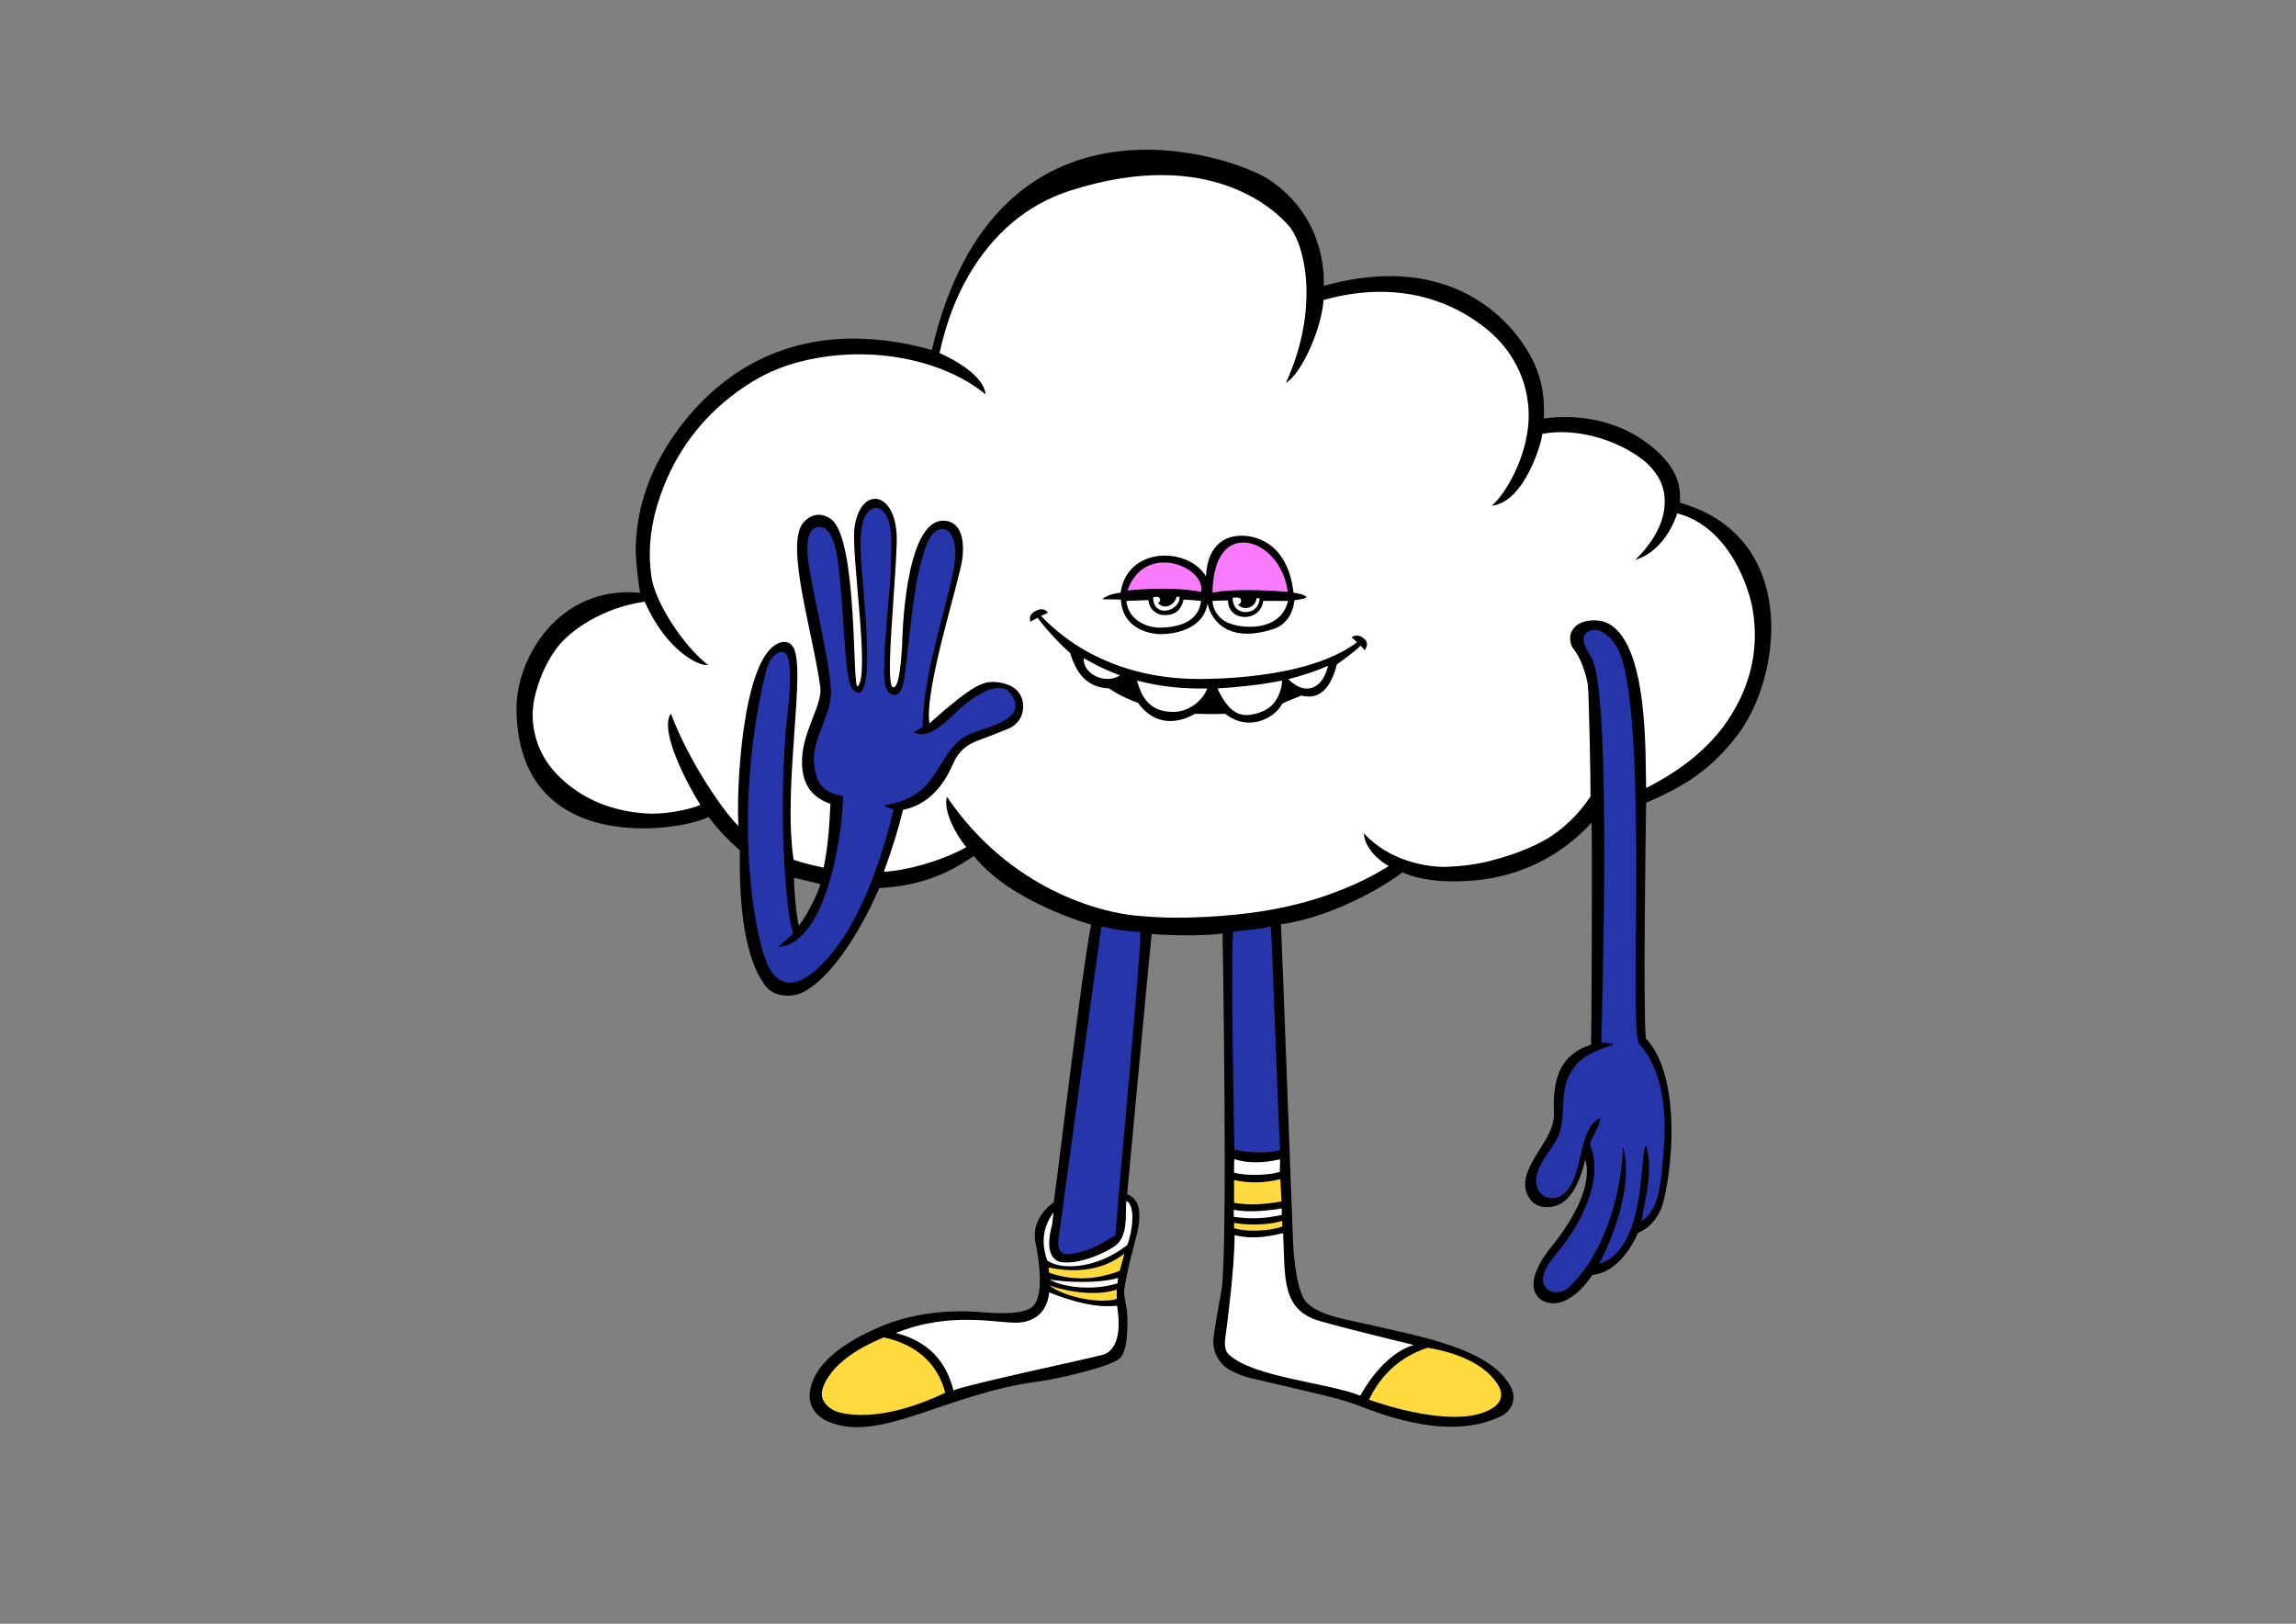 <?xml version="1.0" encoding="utf-8"?>
<!-- Generator: Adobe Illustrator 22.0.0, SVG Export Plug-In . SVG Version: 6.00 Build 0)  -->
<svg version="1.1" xmlns="http://www.w3.org/2000/svg" xmlns:xlink="http://www.w3.org/1999/xlink" x="0px" y="0px"
	 viewBox="0 0 841.9 595.3" style="enable-background:new 0 0 841.9 595.3;" xml:space="preserve">
<rect x="0" y="0" width="841.9" height="595.3" fill="#808080" stroke="none"/>
<style type="text/css">
	.st0{fill:#2636AA;}
	.st1{fill:#FFDA3E;}
	.st2{fill:#FFFFFF;}
	.st3{fill:#FB7BFF;}
</style>
<g id="Слой_6">
	<path d="M616,184.3c0.2-4.2-0.1-8.8-4.1-14.2c-3.8-5.2-18.7-20.1-45.8-16.7c0.4-8.7-1.1-14.1-2.7-18.2c-3.3-9.1-24.2-45.3-78-30.4
		c0-0.2,0-0.4,0-0.7c0.1-3.7,0.2-24.7-20-38.2c-13.5-9-100.3-38.5-123.7,62.4C272,109,243.8,162.3,238.6,175
		c-3.5,8.4-5.3,17.1-5.5,25.7c-0.1,5.6,1.5,16.3,1.6,16.6c-30.5-2.7-45.3,24.7-45.3,42.1c0,55.4,61,45.2,70.4,40.1
		c3.6,4.7,6.6,7.9,11.5,12.3c-0.6,32.7,5.6,44.8,9.6,49.9c2.9,3.7,9.2,4.2,13.5,2.1c15.6-8.1,28-38.2,28-38.2
		c14.4-0.8,24.6-4.8,34.7-11.8c13.5,17.1,43,25.2,43,25.2c-3.5,17.8-11.1,82.8-13.7,101.8c0,0-8.3,5.3-6.8,14.2
		c0.5,2.7,3.4,16.3,0.3,22.3c-1,1.9-2.8,5.2-19.6,3.8c-4.8-0.4-22.4-1.8-39.6,6.2c-6.5,3-22.9,10.9-23.8,23.9
		c-0.3,4.3,2.3,8,6.6,9.9c19,8.4,43.5-10.4,77.9-14.7c5.3-0.7,25.2-5,29.2-8.4c3.4-2.9,2.9-15.5,2.6-17.7c-0.2-1.6-1.2-5.7-1-7.2
		c1.7-11.8,5.5-21.4,5.5-25.6c0.1-2.5,0.7-7.5-4.4-9.7c0.7-7.5,8.7-93.4,9-95.4c7.3,0.7,21.4,0.7,26-0.2c0,0,2,116.6-0.4,130.7
		c-0.7,4.3-3,16.1-3,18.9c0,2.8,0.9,5.3,2.6,7.5c2.6,3.6,9.4,5.6,11.8,6.1c27.3,6.4,32.4,7.4,39.3,10.1c9,3.4,33.6,13,52.2,3.5
		c3.5-1.8,5.3-6.2,3.4-10.1c-7.2-14.7-34.2-19-52.8-23.4c-6.8-1.6-20.2-3.4-23.5-9.7c-2.3-4.5-3.3-12.5-3.7-19.2
		c-0.3-5.8-4.2-113.2-4.5-117.7c19.7-2.9,38.3-14.3,44.6-19.1c0,0,8.2,4.6,26.3,3c24.7-2.2,38.6-16.4,43-21.2
		c0.3,7.7,0,77.9-0.2,81.4c-10.5,3.4-14.2,11.1-13.6,25.1c0.4,8.4-8.9,16-10.4,24.2c-0.6,3.4,0.4,6.3,2.7,8.5c2.1,2,6.1,2.3,9.4,0.9
		c7.1-3,9.6-16,9.8-16.7c3.6,12.3-10.1,29-11.1,30.4c-1.3,1.7-4.5,5.1-6.8,10.5c-2.4,5.8-0.7,10.3,3.9,11.6
		c7.1,2,13.9-5.9,16.6-10.1c11.1-1.1,16.6-15.2,16.7-15.4c0,0,7.3-2.4,9.5-12c3.8-16,5.5-46.5-6.6-59.3c-1-11-0.1-73.1,0.1-86.4
		c15.1-6.4,24.1-12.8,32.8-23.9C653.3,249.5,660.5,197,616,184.3z M292.9,339.4c-0.8-2.9-1.9-14.3-1.7-17.6l9.6,2.3
		C300.1,327.4,295.7,335.9,292.9,339.4z"/>
</g>
<g id="Слой_4">
	<path class="st0" d="M403.9,339.6c6.8,1.6,8.2,1.6,14.3,2.1c0.1,9.1-7.7,90.8-9.2,111.2c-5.1,2.9-8.7,5.7-16.4,6.8
		c-5.8,0.9-4.7-4.5-4-8.9C390,441,402.1,351.4,403.9,339.6z M600.8,382.2c-3.5-9.4,4.2-129.8-8.8-146.4c-1.3-1.7-5.3-6.4-9.3-4.4
		c-4.7,2.3,0.1,8,1.2,10.3c7.1,15.8,3.4,129.8,3.3,140.5c1.1,0,3.5,0.2,4.5,0.7c-8.9,3.1-13.6,5.3-16.6,11.9
		c-3.4,7.7-0.3,16.2-4.7,23.7c-2.8,4.7-10,12.3-6,18.3c1.9,2.9,6,3.2,8.7,1.1c7.8-5.7,5.2-24.4,13.7-28c0.1,2.6-3.3,7.1-3.8,9.7
		c6.5,15.3-7.9,34.8-11.3,38.8c-2.5,3.1-8.7,9.8-4.5,14c2.2,2.3,6.1,1.4,8.1-0.4c14.1-13.4,19.5-37,19.8-51.6
		c4.4,14.8-5.3,36.9-8.8,43c17.9-5.5,14.7-41.2,17.3-43.5c2.7,9-0.2,18.7-1.7,27.7c6.9-3.7,7.2-16,8-24.1
		C612.9,392.5,601.5,384,600.8,382.2z M466,339.6c-4.8,1.3-8.5,1.2-13.9,2c-0.8,20.6,0.5,73.9,0.5,79.8c4.6,1.4,13.5,1.5,16.8,0.2
		C468.8,412.9,466.4,344,466,339.6z M327.7,296.6c-1.3-0.2-2.5-0.5-3.5-1.3c11.9-2.1,15.4-7.2,17.6-10.2c4.2-5.7,6.4-12,13-15.6
		c4.1-2.3,19.8-4.7,17.3-12.4c-3.5-10.7-15.7-1.1-19.9,2.5c-3.5,3.1-11.3,12.3-17.1,8.8c1.1-0.6,2.1-1.2,3.2-1.8
		c0.3-17.3,5.8-34,9.8-50.7c1.1-4.6,2.3-9.4,2.2-14.1c-0.1-3.1-1.5-9-5.9-7.7c-3.5,1-5.1,6.7-6,9.7c-1.4,4.6-2.3,9.3-3,14
		c-1.5,9.5-2.3,19.1-3.5,28.7c-0.3,2.2-1,9.9-5.1,8c-3.3-1.5-2.6-9.4-2.5-12.3c0.2-8.9,1.2-17.7,1.9-26.6c0.4-4.9,0.6-9.7,0.6-14.6
		c0-4,0.1-9.2-2.2-12.6c-2.8-4.3-6.8-1.6-8,2.3c-1.4,4.5-1.1,9.6-0.9,14.2c0.4,9.4,5.9,52.5-1.8,48.8c-3.2-1.6-3.3-9.5-3.7-12.6
		c-0.6-4.8-1.8-30.7-3.5-38.6c-0.7-3.1-2.3-9.8-6.6-9.3c-4.3,0.5-4.1,6.7-4,9.8c0.2,7.4,7.6,35.8,8.6,49.5
		c0.7,9.3-7.3,18.4-6.2,27.6c0.4,3.3,1.1,10.8,10.6,11.6c0.2,9.8-4.9,54-23.7,55.5c1.1-1.1,4.3-3.8,5.5-4.9
		c-3-7.3-5.9-50.1-1.9-82.8c0.4-3.1,2.1-20.3-2-20.5c-4.3-0.2-6.1,6.7-6.5,8.5c-12.3,52.9-3.5,98,1.5,107.3
		c2.6,4.8,6.8,7.1,12.4,4.2C302.7,354.5,317.6,338.8,327.7,296.6z"/>
</g>
<g id="Слой_3">
	<path class="st1" d="M412.3,459.6l-1.7,6.3c-9,3.5-17.7,3.6-25.9,0.7c-0.1-0.6-0.2-1.4-0.2-1.9C400.5,468,408.9,462.2,412.3,459.6z
		 M324,490.3c-3.9,1.8-18.1,7.4-22.2,18.3c-2.2,5.8,4,8.6,4.9,8.9c2.7,0.9,16.1,4.5,39.9-6.9C344,500.3,336.3,492.9,324,490.3z
		 M409.5,476.2v-3.4c-8.8,2.9-20.7,0-24.8-1.6l0,0C390.9,476,404.3,478,409.5,476.2z M452.5,432.6v8.4c6.4,1.1,12.6,0.3,17.4-0.5
		c-0.2-3.2-0.3-6.6-0.4-8.2C463.8,433.7,458.2,433.9,452.5,432.6z M452.5,448.3v2c4.5,1.4,12.7,1.1,17.7-0.6v-2.1
		C463.5,449.6,455.3,448.9,452.5,448.3z M502,513.1c0,0,0.5,0.2,0.7,0.3c3.1,1.1,32.6,11.3,45.1,2.5c2.4-1.7,3.3-4.1,2.2-6.8
		c-0.7-1.6-5.4-11.5-26.5-15C510.9,498.2,505,506.9,502,513.1z"/>
</g>
<g id="Слой_2">
	<path class="st2" d="M642.6,223c-1.3-7.3-8.4-29.8-27.6-34.8c0,0-3.8,13.5-15.4,17.1c14.3-14.1,11.2-25.6,8.7-29.9
		c-1.6-2.8-3.8-5.3-6.4-7.2c-10.1-7.6-25-11.4-36.4-9.1c-0.1,3.2-6.6,25.1-18.5,26.3c5.7-4.8,15.2-21.5,13.3-37.4
		c-0.7-6.6-3-12.6-6.5-17.9c-3-4.5-6.9-8.4-11.9-11.9c-5.8-4.1-25.3-17-56.6-8.2c-0.5,9.7-7.8,26.9-13.8,30.4
		c12.3-26.8,7.3-50.3,1.1-57.6c-4.4-5.1-28.4-29.4-79.9-13c-16.5,5.2-28.8,16.3-37.4,31c-5,8.6-8.2,17.2-10.8,28.6
		c6.1,2.8,16.3,8.5,16.9,15.2c-15.2-12.6-41.9-18.3-66.8-12.3c-8.5,2-15.1,5.2-20.9,9c-16,10.5-27.1,25.3-32.7,43.9
		c-2.7,8.9-3.4,17.9-2.1,26.5c1.4,9.1,11.4,24.8,20.7,32.1c-3,0.6-15.1-4.9-23.2-23.2c-15.2,2.1-27.7,10.5-32.7,17.6
		c-3.8,5.4-6.4,11.5-7.8,18.2c-0.8,4-0.8,8.1,0.1,12.1c1.4,6.8,5,12.7,10.5,17.6c8.1,7.2,17.9,11.2,30,12.1
		c6.9,0.6,16.5-1.4,20.3-3.1c-3.9-6.2-15.4-27-10.8-33.5c6.8,18.3,20.5,37.5,24.8,41.2c-0.9-10.8,1-61.4,14.7-67
		c2.1-0.9,4.1-0.5,5.2,1.2c5.2,7.6-3.8,51,0.3,78.2c4.2,1.4,6.1,1.8,11,2.9c1.4-6.6,2.1-13.9,2.5-23.4c-9.4-3.2-10.6-10.6-10.4-16.6
		c0.4-10.2,7.5-19.9,6.7-26.1c-2.7-20-13-52.2-6.3-60.3c3.3-3.9,7.3-3.5,10.2-1.4c10,7.3,7.7,62.9,9.8,61.3c4.6-3.6-2.4-48-1.2-57.9
		c2-16.2,16.2-14.1,15.5,5.5c-0.2,6.2-0.7,13.3-1.3,21.9c-1,14.9-2.1,30.6,0,30.9c2.3,0.3,3-10.6,3.3-15.7c0-0.8,0.7-45.9,15.3-45.4
		c3.7,0.1,8,2.9,6.8,13.7c-0.8,7.6-14.1,48.1-12.1,60.6c1.5-1.2,13.3-12.3,19.4-14.5c3.2-1.2,6.8-0.7,9.8,0.5
		c3.7,1.5,5.6,5.1,5.1,8.9c-0.3,2.8-1.8,5.1-4.4,6.6c-1.2,0.7-11.1,4.4-12.1,4.8c-4.2,1.5-7.1,4.1-8.9,8c-1.7,3.9-6.5,15-18.6,17.4
		c-1.6,6.7-3.8,13.9-7,22.7c7.4-0.3,20.5-3.6,30.2-9c-4-4.9-8.5-13.4-7.1-18.5c23.5,34.6,57.2,42.5,69.4,43.6
		c6.5,0.6,13,0.9,19.2,0.7c8.2-0.2,15.4-0.8,21.9-1.6c10.3-1.3,19.6-3.4,28.3-6.4c8.2-2.8,15.8-6.3,22.6-10.5
		c0.2-0.1,0.4-0.3,0.6-0.4c-4-2.2-8.9-6.9-9.1-12c9.4,10.3,23.4,12.5,30.4,12.3c5.5-0.2,10.9-0.9,16-2.2c8-2.1,14.4-4.5,19.9-7.6
		c6.9-3.9,12.8-9.9,16.8-16c0.1-1.7-0.5-37.5-1-41.1c-0.8-4.8-3-10.3-5.3-13.1c-1.1-1.2-1.4-3.9-1-5.3c1.8-5.8,9.6-5.5,12.4-4.5
		c16.6,5.8,14.9,50.5,15.3,60.5c0,0.1,0,0.3,0,0.4c12.4-6.3,21.3-13.4,28.1-22.2C641.7,253.1,645.3,238.6,642.6,223z M410.9,217.3
		c2.5-17.2,24.9-16.8,31.3-6c0.6-12.9,8.7-14.4,10.6-14.7c6.5-1.1,19.4,1.8,21.5,20.7c0.1,0,3.8,0.4,4.8,1.6
		c-0.7,0.7-1.8,0.7-4.5,1.2c-0.3,4.4-2.9,9.1-7.9,10.6c-20.2,6.4-23.8-8-23.9-9.6c-1.5,9.9-12.6,11.4-17.3,11.4
		c-1.3,0-13.8-0.5-14.5-12.7c-0.2,0-6.8-0.1-6.8-0.1S405.9,217.8,410.9,217.3z M500.7,237.9l-0.3,0.5l-1.5-1.7
		c-1.7,1.9-7.9,6.3-8.7,6.9c-3,11.9-8.9,12.5-13,11.4c-2.4,0.9-6.6,2.7-7.1,3c-2,4.6-11.8,10.8-20.8,3.7c-3.7,0.2-10.3,0-11.2,0
		c-0.2,0.1-12.1,8-20.8-4c-2.5-0.9-6.9-2.7-10.6-5.3c-8.5-0.4-12.1-5.9-14.3-13c-3.2-2.6-10.3-10.4-11.9-12.9l-2.7,1.4l-0.1-0.5
		c-0.3-1.4,0.5-2.7,2.2-3.5c1.6-0.8,3-0.7,4,0.3l0.4,0.4l-1,0.5c-0.5,0.2-1.1,0.5-1.6,0.7l0,0c0.2,0.2,0.4,0.4,0.6,0.6
		c9.7,9.9,21.9,16.7,36.1,20.1c7.5,1.8,15.4,2.6,24.1,2.4c7-0.1,13.4-0.6,19.4-1.4c9.9-1.3,17.7-3.2,24.7-6
		c4.2-1.7,7.7-3.6,10.7-5.8c0.1-0.1,0.2-0.2,0.3-0.2c-0.5-0.6-1-1-1.6-1.5l-0.5-0.3l0.5-0.3c1.3-0.7,3-0.4,4.1,0.7
		C501.4,235.1,501.6,236.5,500.7,237.9z M452.4,443.5c5.4,1.3,14.7,0.1,17.6-0.5v2.4c-6.1,1.4-11.8,1.6-17.6,0.7V443.5z
		 M518.4,493.1c-11.4,3.3-19.1,17.6-19.6,18.6c-11.8-4.8-39.4-6.7-48.3-15.2c-1.5-1.4-1.5-4.1-1.2-5.9c0.6-4.9,3.4-25.3,3.4-37.8
		c7.7,2,14.8-0.1,17.8-0.7c0.8,15.8-0.9,28.1,13.4,32.2C493.8,487.2,516.9,492.7,518.4,493.1z M413,440.3c3.5,1.5,2.3,11.3,0.3,16.2
		c-5.2,4-10.5,6.3-16,7.3c-3.9,0.7-9.6,0.9-13.3-1.7c-2.3-6.5-1.6-12.3,2.3-17.6c-0.2,1.6-0.2,2.2-0.5,4.5
		c-2.9,10.3,0.6,13.3,3.3,13.7c6.6,1,15.9-3.3,19.3-5.6c2.1-1.4,4.1-3.6,4.4-10.2C412.8,445.7,412.9,440.3,413,440.3z M409.6,478.7
		c2.7,16.3-4.6,17.8-5.3,18c-7.6,2-46.7,10.2-54.7,13c-2.8-11.2-9.8-18.1-21.1-21c20.5-8.2,37.3-3.4,44.9-3.8
		c6.6-0.4,10.6-4.4,11.3-11l0-0.1C393.8,477.4,401.9,479.5,409.6,478.7z M452.5,429.9c0-2.1,0-3.1,0.1-4.9c5.1,1.5,10.5,1.5,16.8,0
		c0,0.8-0.1,3.8-0.1,4.6C465.8,430.9,456.7,431.2,452.5,429.9z M410,468.5c-0.2,1.1-0.2,1.3-0.2,2c-9.9,3-20.9,1.2-25-1.5v0
		C390,470.2,403.4,470.6,410,468.5z M442.7,252.4c-2,5-7.2,8.6-12.4,8.6c-1.1,0-2.3-0.1-3.4-0.3c-2.8-0.5-5-1.9-6.8-4.1
		c-1.6-2.1-2.4-4.4-3.2-7.1C425.6,251.8,434,252.6,442.7,252.4z M451,259.5c2,2,4.3,2.9,7.1,2.6c1.8-0.2,3.6-0.7,5.3-1.5
		c1.4-0.7,2.6-1.5,3.6-2.7c1.9-2.2,3.1-5.7,3.1-8.4c-7.9,1.6-15.7,2.4-23.7,2.9C447.7,255.1,449,257.5,451,259.5z M475.5,251.4
		c3.6,2,7.1,1.1,9.4-2.3c0.9-1.4,1.6-3,2.1-5c-4.8,2.1-9.6,3.6-14.6,4.9C473,249.7,474.8,251,475.5,251.4z M400.7,243.1
		c-1-0.5-2.1-1.1-3.3-1.8c-0.5,5.6,7.7,9.9,13.3,6.3c-1.1-0.4-4.2-1.6-6.7-2.8C402.8,244.2,401.7,243.7,400.7,243.1z M450.3,220.1
		c-0.5,0-4.2,0.1-5.7,0.2c0.2,4.3,3.4,7,5.4,7.9c5.4,2.5,19.6,3.5,22.3-7.9h-9.1C462.1,228.5,450.1,227.9,450.3,220.1z M455.1,220.3
		c0-0.7-0.5-1.2-1.2-1.2c0,0-1.2,0-1.9,0c-0.1,3.3,1.9,5.3,4.7,5.3c2.9,0,5-1.9,5.2-5c-0.4,0-0.8-0.1-1.2-0.1
		c0.1,2.7-4.1,5.3-6.8,2.3C454.6,221.6,455.1,221,455.1,220.3z M425.3,230.1c13.8-0.1,14.9-7.8,15.1-9.8c-2.6-0.2-4.2-0.4-6.4-0.5
		c-0.8,3.6-2.9,5.6-6.3,5.7c-1.8,0.1-3.2-0.3-4.4-1.3c-1.6-1.2-2.1-2.9-2.2-4.2l-8.1,0.3C413.7,227.3,420.4,230.1,425.3,230.1z
		 M425.4,220c0-0.7-0.5-1.2-1.2-1.2c-0.1,0-1.1,0.1-1.4,0.2c0.2,8,10.1,4.9,9.7-0.2c-0.4,0-0.8,0-1.1,0c-0.5,2.9-4.4,5-6.8,2.3
		C425,220.9,425.4,220.5,425.4,220z"/>
</g>
<g id="Слой_8">
	<path class="st3" d="M413.4,216.5c6.4-18.1,29-8.6,27,0.5C429,214.7,413.4,216.5,413.4,216.5z M472.2,217
		c-1.2-10.1-8.9-18.4-16.7-18.1c-7.7,0.3-10.8,8.8-10.9,18.4C453.6,215.3,472.2,217,472.2,217z"/>
</g>
</svg>
